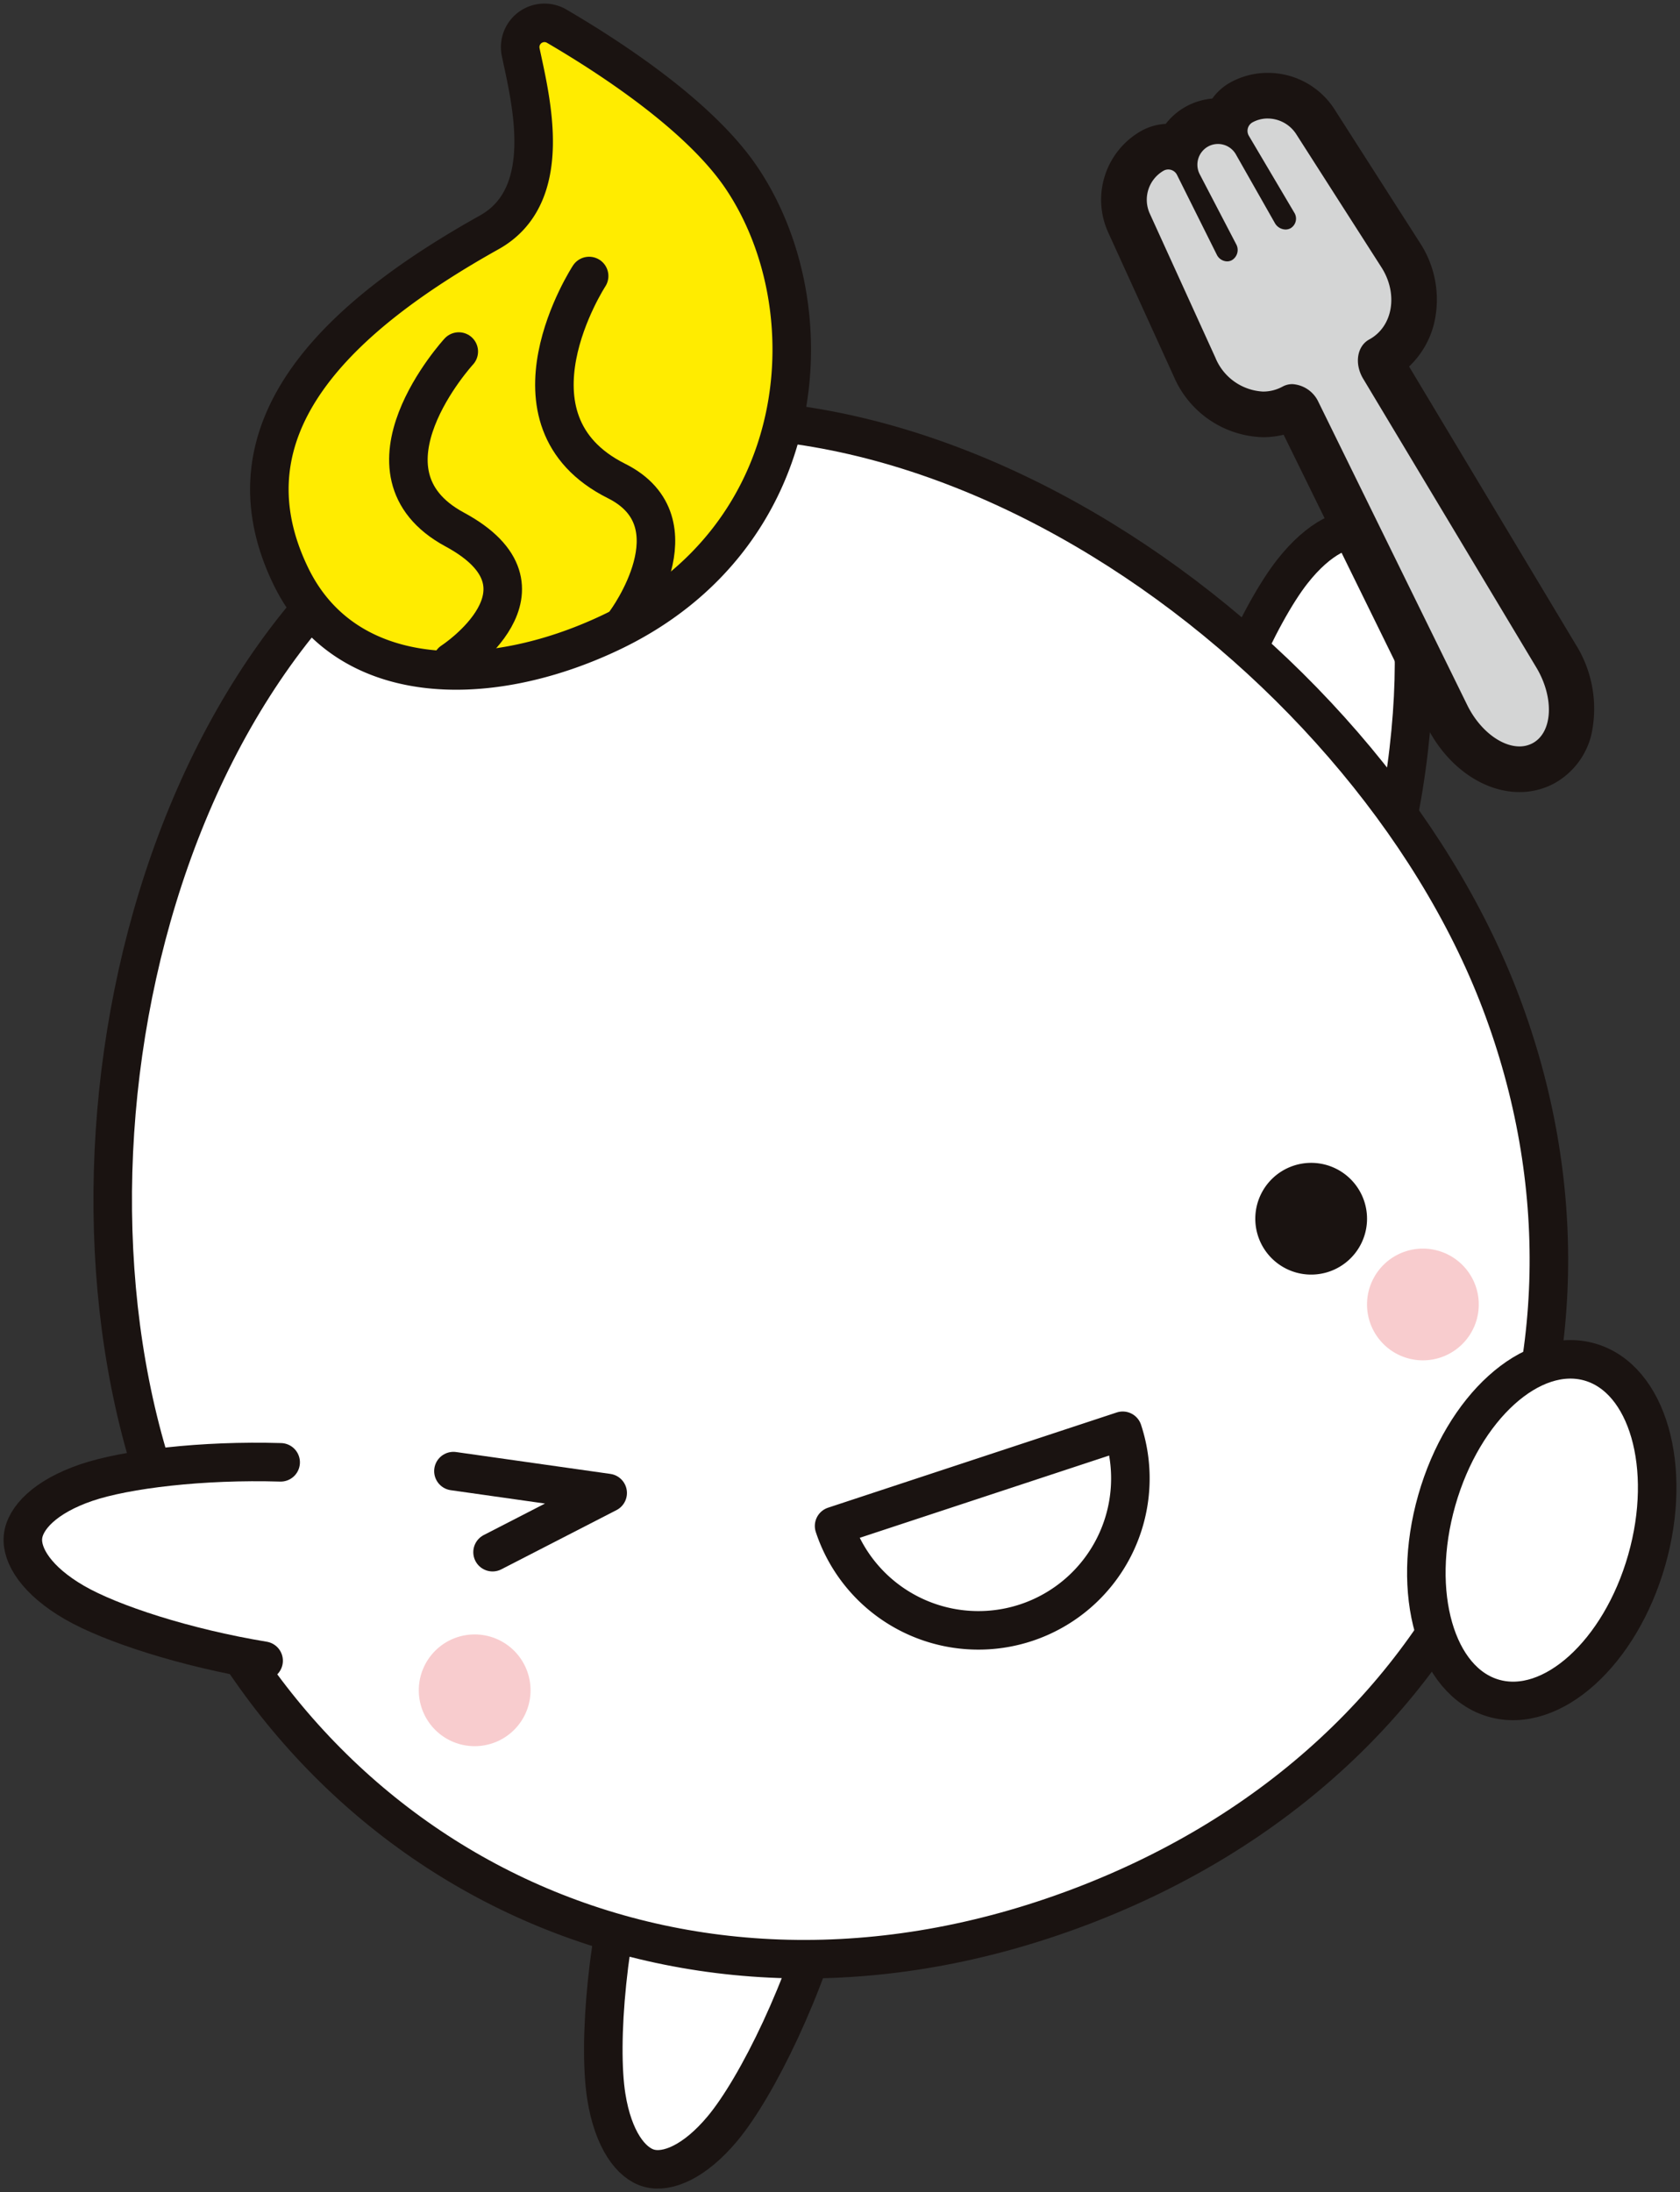 <svg id="グループ_882" data-name="グループ 882" xmlns="http://www.w3.org/2000/svg" xmlns:xlink="http://www.w3.org/1999/xlink" width="174.41" height="227.586" viewBox="0 0 174.41 227.586">
  <rect x="0" y="0" width="174.41" height="227.586" fill="#333333" stroke="none"/>
  <defs>
    <clipPath id="clip-path">
      <rect id="長方形_2061" data-name="長方形 2061" width="174.41" height="227.586" fill="none"/>
    </clipPath>
    <clipPath id="clip-path-3">
      <rect id="長方形_2057" data-name="長方形 2057" width="11.599" height="11.601" fill="none"/>
    </clipPath>
    <clipPath id="clip-path-5">
      <rect id="長方形_2059" data-name="長方形 2059" width="11.6" height="11.601" fill="none"/>
    </clipPath>
  </defs>
  <g id="グループ_881" data-name="グループ 881" clip-path="url(#clip-path)">
    <g id="グループ_880" data-name="グループ 880">
      <g id="グループ_879" data-name="グループ 879" clip-path="url(#clip-path)">
        <path id="パス_3733" data-name="パス 3733" d="M115.066,50.778c-6.9,8.785-19.4,42.631-4.814,46.183S129.3,64.71,127.213,53.736c-.842-4.424-2.764-6.826-4.659-7.286s-4.705.787-7.488,4.328" transform="translate(19.101 8.557)" fill="#fff"/>
        <path id="パス_3734" data-name="パス 3734" d="M115.066,50.778c-6.9,8.785-19.4,42.631-4.814,46.183S129.3,64.71,127.213,53.736c-.842-4.424-2.764-6.826-4.659-7.286S117.848,47.236,115.066,50.778Z" transform="translate(19.101 8.557)" fill="none" stroke="#1a1311" stroke-linecap="round" stroke-linejoin="round" stroke-width="4"/>
        <path id="パス_3735" data-name="パス 3735" d="M65.239,193.78c7.161-8.574,20.67-42.03,6.2-46.019s-20.008,31.666-18.25,42.7c.708,4.448,2.558,6.906,4.437,7.424s4.728-.644,7.614-4.1" transform="translate(9.759 27.216)" fill="#fff"/>
        <path id="パス_3736" data-name="パス 3736" d="M65.239,193.78c7.161-8.574,20.67-42.03,6.2-46.019s-20.008,31.666-18.25,42.7c.708,4.448,2.558,6.906,4.437,7.424S62.352,197.238,65.239,193.78Z" transform="translate(9.759 27.216)" fill="none" stroke="#1a1311" stroke-linecap="round" stroke-linejoin="round" stroke-width="4"/>
        <path id="パス_3737" data-name="パス 3737" d="M53.055,40.107c38.286-14.5,86.781,19.82,100.934,57.18s-2.253,78.208-43.694,93.909-80.8-4.024-94.95-41.383-.576-95.2,37.71-109.7" transform="translate(1.823 6.775)" fill="#fff"/>
        <path id="パス_3738" data-name="パス 3738" d="M53.055,40.107c38.286-14.5,86.781,19.82,100.934,57.18s-2.253,78.208-43.694,93.909-80.8-4.024-94.95-41.383S14.769,54.611,53.055,40.107Z" transform="translate(1.823 6.775)" fill="none" stroke="#1a1311" stroke-linecap="round" stroke-linejoin="round" stroke-width="4"/>
        <path id="パス_3739" data-name="パス 3739" d="M72.646,18.122C68.379,11.771,59.333,5.8,53.445,2.352A2.52,2.52,0,0,0,49.7,5.045c1.047,4.972,3.607,14.869-3.262,18.708C31.024,32.37,18.334,43.9,25.815,59.407,31.467,71.123,46.19,71.4,59.037,65.3c20.856-9.9,22.7-33.633,13.61-47.177" transform="translate(4.357 0.369)" fill="#ffec00"/>
        <path id="パス_3740" data-name="パス 3740" d="M72.646,18.122C68.379,11.771,59.333,5.8,53.445,2.352A2.52,2.52,0,0,0,49.7,5.045c1.047,4.972,3.607,14.869-3.262,18.708C31.024,32.37,18.334,43.9,25.815,59.407,31.467,71.123,46.19,71.4,59.037,65.3,79.892,55.4,81.74,31.667,72.646,18.122Z" transform="translate(4.357 0.369)" fill="none" stroke="#1a1311" stroke-linecap="round" stroke-linejoin="round" stroke-width="4"/>
        <path id="パス_3741" data-name="パス 3741" d="M41.022,30.81S29.54,43.318,40.6,49.287C51.977,55.433,40.327,63,40.327,63" transform="translate(6.606 5.687)" fill="none" stroke="#1a1311" stroke-linecap="round" stroke-linejoin="round" stroke-width="4"/>
        <path id="パス_3742" data-name="パス 3742" d="M52.193,24.19s-9.766,14.977,2.845,21.282c8.6,4.3.976,14.593.976,14.593" transform="translate(8.968 4.465)" fill="none" stroke="#1a1311" stroke-linecap="round" stroke-linejoin="round" stroke-width="4"/>
        <path id="パス_3743" data-name="パス 3743" d="M117.743,113.185a5.8,5.8,0,1,0-7.4-3.542,5.8,5.8,0,0,0,7.4,3.542" transform="translate(20.306 18.811)" fill="#1a1311"/>
        <g id="グループ_873" data-name="グループ 873" transform="translate(141.921 129.631)" opacity="0.2">
          <g id="グループ_872" data-name="グループ 872">
            <g id="グループ_871" data-name="グループ 871" clip-path="url(#clip-path-3)">
              <g id="グループ_870" data-name="グループ 870" transform="translate(0 0)">
                <g id="グループ_869" data-name="グループ 869" clip-path="url(#clip-path-3)">
                  <path id="パス_3744" data-name="パス 3744" d="M127.535,120.7a5.8,5.8,0,1,0-7.4-3.542,5.8,5.8,0,0,0,7.4,3.542" transform="translate(-119.807 -109.432)" fill="#dc000c"/>
                </g>
              </g>
            </g>
          </g>
        </g>
        <g id="グループ_878" data-name="グループ 878" transform="translate(43.48 169.685)" opacity="0.2">
          <g id="グループ_877" data-name="グループ 877">
            <g id="グループ_876" data-name="グループ 876" clip-path="url(#clip-path-5)">
              <g id="グループ_875" data-name="グループ 875" transform="translate(0 0)">
                <g id="グループ_874" data-name="グループ 874" clip-path="url(#clip-path-3)">
                  <path id="パス_3745" data-name="パス 3745" d="M44.433,154.515a5.8,5.8,0,1,0-7.4-3.542,5.8,5.8,0,0,0,7.4,3.542" transform="translate(-36.705 -143.245)" fill="#dc000c"/>
                </g>
              </g>
            </g>
          </g>
        </g>
        <path id="パス_3746" data-name="パス 3746" d="M93.027,145.321A15.775,15.775,0,0,1,73.1,135.281l29.963-9.885a15.776,15.776,0,0,1-10.038,19.925" transform="translate(13.493 23.145)" fill="#fff"/>
        <path id="パス_3747" data-name="パス 3747" d="M93.027,145.321A15.775,15.775,0,0,1,73.1,135.281l29.963-9.885A15.776,15.776,0,0,1,93.027,145.321Z" transform="translate(13.493 23.145)" fill="none" stroke="#1a1311" stroke-linecap="round" stroke-linejoin="round" stroke-width="4"/>
        <path id="パス_3748" data-name="パス 3748" d="M39.738,128.931l16.013,2.27L43.8,137.347" transform="translate(7.335 23.798)" fill="#fff"/>
        <path id="パス_3749" data-name="パス 3749" d="M39.738,128.931l16.013,2.27L43.8,137.347" transform="translate(7.335 23.798)" fill="none" stroke="#1a1311" stroke-linecap="round" stroke-linejoin="round" stroke-width="4"/>
        <path id="パス_3750" data-name="パス 3750" d="M126.089,133.76c-2.748,9.64-.1,18.845,5.922,20.561s13.124-4.708,15.872-14.348.1-18.847-5.922-20.562-13.124,4.709-15.872,14.349" transform="translate(23.073 21.99)" fill="#fff"/>
        <path id="パス_3751" data-name="パス 3751" d="M126.089,133.76c-2.748,9.64-.1,18.845,5.922,20.561s13.124-4.708,15.872-14.348.1-18.847-5.922-20.562S128.837,124.12,126.089,133.76Z" transform="translate(23.073 21.99)" fill="none" stroke="#1a1311" stroke-linecap="round" stroke-linejoin="round" stroke-width="4"/>
        <path id="パス_3752" data-name="パス 3752" d="M28.767,128.167c-8.114-.242-16.079.706-20.19,2.109-4.263,1.455-6.371,3.695-6.561,5.635s1.439,4.549,5.337,6.807c3.8,2.2,11.547,4.713,19.646,6.047" transform="translate(0.369 23.65)" fill="#fff"/>
        <path id="パス_3753" data-name="パス 3753" d="M28.767,128.167c-8.114-.242-16.079.706-20.19,2.109-4.263,1.455-6.371,3.695-6.561,5.635s1.439,4.549,5.337,6.807c3.8,2.2,11.547,4.713,19.646,6.047" transform="translate(0.369 23.65)" fill="none" stroke="#1a1311" stroke-linecap="round" stroke-linejoin="round" stroke-width="4"/>
        <path id="パス_3754" data-name="パス 3754" d="M139.562,78.313c-2.867,0-5.9-2.255-7.548-5.613L116.565,41.229a1.089,1.089,0,0,0-.535-.52,6.55,6.55,0,0,1-3.088.764,8.008,8.008,0,0,1-7.1-4.9L99.037,21.625a5.83,5.83,0,0,1,2.45-7.53,3.39,3.39,0,0,1,2.613-.265,4.494,4.494,0,0,1,4.989-2.72,3.4,3.4,0,0,1,1.639-2.043,5.654,5.654,0,0,1,2.694-.679A5.938,5.938,0,0,1,118.38,11.1l8.852,13.832a8.383,8.383,0,0,1,1.157,6.561,6.707,6.707,0,0,1-3.216,4.241,1.161,1.161,0,0,0,.174.781l18,30.02a10.164,10.164,0,0,1,1.376,7.65,5.559,5.559,0,0,1-2.653,3.5,5.186,5.186,0,0,1-2.508.628" transform="translate(18.182 1.548)" fill="#d4d5d5"/>
        <path id="パス_3755" data-name="パス 3755" d="M113.791,11.125a3.537,3.537,0,0,1,2.963,1.622l4.486,7.013,4.366,6.821c1.746,2.73,1.209,6.134-1.273,7.484-1.24.675-1.552,2.447-.678,3.991l18.029,30.067c1.86,3.1,1.721,6.709-.378,7.85a2.852,2.852,0,0,1-1.376.34c-1.917,0-4.148-1.7-5.419-4.287L119.061,40.555a3.2,3.2,0,0,0-2.7-1.855,2.115,2.115,0,0,0-1.021.257,4.218,4.218,0,0,1-2.032.516,5.658,5.658,0,0,1-4.943-3.515l-3.355-7.37-3.451-7.577a3.477,3.477,0,0,1,1.426-4.467,1.009,1.009,0,0,1,1.4.448l4.122,8.265a1.223,1.223,0,0,0,1.073.7,1.034,1.034,0,0,0,.5-.128,1.236,1.236,0,0,0,.436-1.664L106.731,16.9a2.159,2.159,0,0,1,.878-2.871,2.139,2.139,0,0,1,2.884.824l4.043,7.123a1.3,1.3,0,0,0,1.11.672,1.076,1.076,0,0,0,.522-.131,1.161,1.161,0,0,0,.377-1.632l-4.7-7.952a1.013,1.013,0,0,1,.385-1.417,3.26,3.26,0,0,1,1.562-.392m0-4.738a8.022,8.022,0,0,0-3.826.969,5.74,5.74,0,0,0-1.926,1.7,6.9,6.9,0,0,0-2.7.811,6.8,6.8,0,0,0-2.133,1.818,5.786,5.786,0,0,0-2.488.7,8.21,8.21,0,0,0-3.473,10.592l3.452,7.577,3.355,7.369a10.376,10.376,0,0,0,9.255,6.29,9.022,9.022,0,0,0,2.139-.258l14.806,30.161c2.069,4.215,5.866,6.937,9.674,6.937a7.54,7.54,0,0,0,3.641-.916,7.9,7.9,0,0,0,3.806-4.956,12.57,12.57,0,0,0-1.629-9.493L128.472,36.873a9.169,9.169,0,0,0,2.582-4.42,10.764,10.764,0,0,0-1.458-8.427l-4.364-6.821-4.488-7.013a8.217,8.217,0,0,0-6.952-3.806" transform="translate(17.813 1.179)" fill="#1a1311"/>
      </g>
    </g>
  </g>
</svg>
